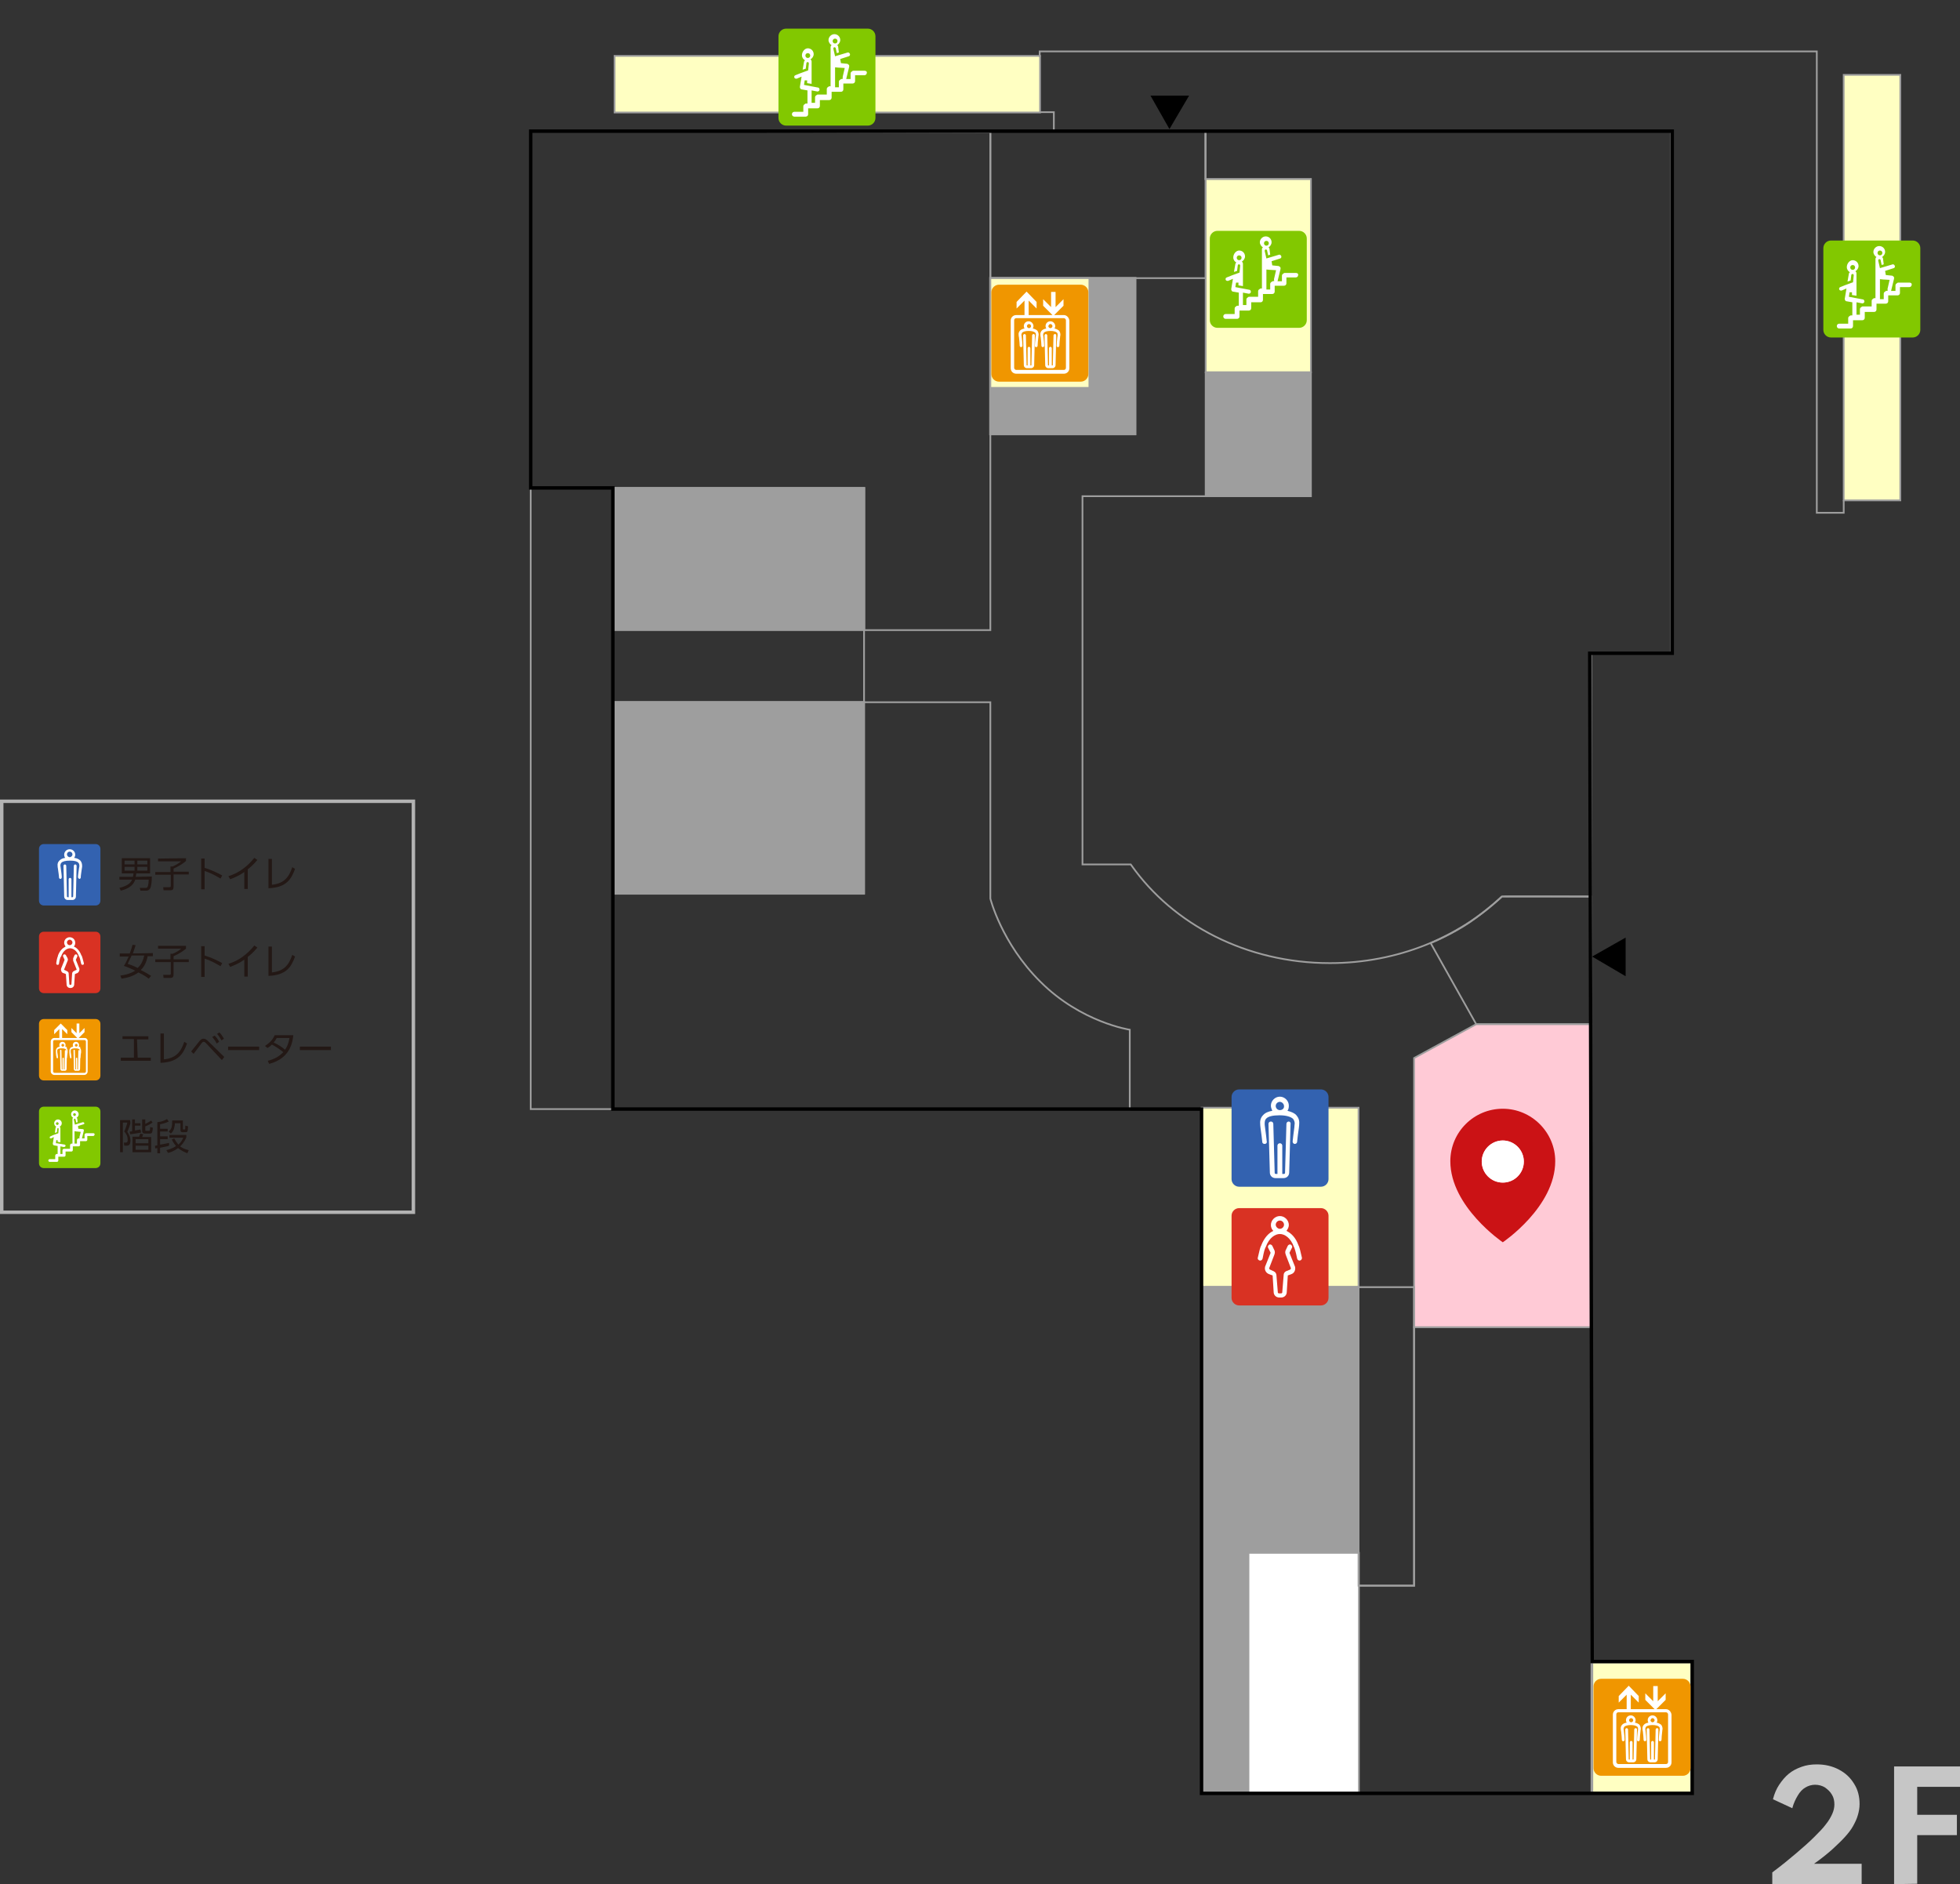 <?xml version="1.0" encoding="utf-8"?>
<!-- Generator: Adobe Illustrator 28.1.0, SVG Export Plug-In . SVG Version: 6.00 Build 0)  -->
<svg version="1.1" id="レイヤー_1" xmlns="http://www.w3.org/2000/svg" xmlns:xlink="http://www.w3.org/1999/xlink" x="0px"
	 y="0px" viewBox="0 0 568 546" style="enable-background:new 0 0 568 546;" xml:space="preserve">
<rect x="0" y="0" width="568" height="546" fill="#333333" stroke="none"/>
<style type="text/css">
	.st0{fill:none;stroke:#9E9E9E;stroke-width:0.5;stroke-miterlimit:10;}
	.st1{fill:#3362B0;}
	.st2{fill:#FFFFFF;}
	.st3{fill:#231815;}
	.st4{fill:#D93223;}
	.st5{fill:#F09600;}
	.st6{fill:#82C800;}
	.st7{fill:#B3B3B3;}
	.st8{fill:#9E9E9E;stroke:#9E9E9E;stroke-width:0.657;stroke-miterlimit:10;}
	.st9{fill:#9E9E9E;stroke:#9E9E9E;stroke-width:0.5;stroke-miterlimit:10;}
	.st10{fill:#FFCAD6;stroke:#9E9E9E;stroke-width:0.5;stroke-miterlimit:10;}
	.st11{fill:#FFFFC2;stroke:#9E9E9E;stroke-width:0.5;stroke-miterlimit:10;}
	.st12{fill:#FFFFC2;}
	.st13{fill:#9E9E9E;}
	.st14{fill:#FFFFFF;stroke:#9E9E9E;stroke-width:0.5;stroke-miterlimit:10;}
	.st15{fill:none;stroke:#000000;stroke-miterlimit:10;}
	.st16{fill:none;stroke:#9E9E9E;stroke-width:0.522;stroke-miterlimit:10;}
	.st17{fill:#C6C6C6;}
	.st18{display:none;}
	.st19{display:inline;fill:#82C800;}
	.st20{display:inline;fill:#FFFFFF;}
	.st21{fill:#CB1215;}
</style>
<path class="st0" d="M177.6,321.4V259h72.8v-55.5H287v56.9c0,0,3.2,12.9,14.5,24.1c11.8,11.8,25.9,13.9,25.9,13.9v23.1H177.6V321.4z
	"/>
<g>
	<g>
		<g>
			<path class="st1" d="M12.7,244.6c-0.8,0-1.4,0.6-1.4,1.4v15c0,0.8,0.6,1.4,1.4,1.4h15c0.8,0,1.4-0.6,1.4-1.4v-15
				c0-0.8-0.6-1.4-1.4-1.4H12.7z"/>
			<path class="st2" d="M21.5,248.6c0.2-0.3,0.3-0.6,0.3-0.9c0-0.9-0.7-1.6-1.6-1.6s-1.6,0.7-1.6,1.6c0,0.3,0.1,0.7,0.3,0.9
				c-0.8,0.1-1.3,0.4-1.7,0.8c-0.4,0.4-0.6,0.9-0.5,1.6c0,0.1,0,0.3,0.1,0.8c0.1,0.8,0.3,2,0.3,2.5c0,0.2,0.2,0.4,0.4,0.4l0,0
				c0.2,0,0.4-0.2,0.4-0.5c0-0.6-0.2-1.8-0.3-2.6c0-0.3-0.1-0.6-0.1-0.7c0-0.4,0.1-0.7,0.3-0.9c0.4-0.4,1.2-0.6,2.5-0.6
				s2,0.2,2.4,0.6c0.2,0.2,0.3,0.5,0.3,0.9c0,0.1,0,0.4-0.1,0.7c-0.1,0.8-0.3,2-0.3,2.6c0,0.2,0.2,0.4,0.4,0.5l0,0
				c0.2,0,0.4-0.2,0.4-0.4c0-0.6,0.2-1.7,0.3-2.5c0.1-0.5,0.1-0.7,0.1-0.8c0-0.6-0.1-1.1-0.5-1.6C22.9,249,22.3,248.7,21.5,248.6
				 M20.2,248.4c-0.4,0-0.8-0.4-0.8-0.8s0.3-0.8,0.8-0.8s0.8,0.4,0.8,0.8S20.6,248.4,20.2,248.4"/>
			<path class="st2" d="M21.8,250.5c-0.2,0-0.4,0.2-0.4,0.4l-0.2,8.9l0,0c0,0.1-0.1,0.2-0.2,0.2h-0.3v-5.2c0-0.2-0.2-0.4-0.4-0.4
				s-0.4,0.2-0.4,0.4v5.2h-0.3c-0.1,0-0.2-0.1-0.2-0.2l0,0l-0.2-8.9c0-0.2-0.2-0.4-0.4-0.4c-0.2,0-0.4,0.2-0.4,0.4l0.2,8.9
				c0,0.6,0.5,1,1,1h0.8H21c0.6,0,1-0.5,1-1l0.2-8.9C22.2,250.7,22,250.5,21.8,250.5"/>
		</g>
		<g>
			<path class="st3" d="M44,254c0,1.6-0.2,2.8-0.4,3.3c-0.3,0.6-0.7,0.8-1.2,0.8h-1.7l-0.2-0.8h1.7c0.4,0,0.8,0,0.9-2.4h-3.9
				c-0.3,0.8-0.9,2.4-4.2,3.2l-0.4-0.8c2.9-0.7,3.4-1.8,3.7-2.4h-3.7v-0.8h3.9c0.1-0.4,0.2-0.8,0.2-1h-3.4v-4.4h8.2v4.4h-4
				c-0.1,0.5-0.1,0.8-0.2,1L44,254L44,254z M39,249.4h-2.9v1.1H39V249.4z M39,251.2h-2.9v1.1H39V251.2z M42.7,249.4h-2.9v1.1h2.9
				V249.4z M42.7,251.2h-2.9v1.1h2.9V251.2z"/>
			<path class="st3" d="M53.9,248.7v0.8c-0.8,0.7-1.8,1.4-3.6,2.2v0.9h4.4v0.8h-4.4v3.5c0,0.8-0.2,1.1-1,1.1h-1.9l-0.1-0.9h1.8
				c0.3,0,0.4-0.1,0.4-0.4v-3.2H45v-0.8h4.4v-1.6H50c0.8-0.3,1.9-1,2.5-1.5h-6.7v-0.8L53.9,248.7L53.9,248.7z"/>
			<path class="st3" d="M63.9,254.6c-0.7-0.4-2.4-1.5-4.6-2.2v5.3h-1v-8.9h1v2.7c2,0.6,3.6,1.4,5.1,2.2L63.9,254.6z"/>
			<path class="st3" d="M71.8,257.6h-1v-4.9c-1.4,1-2.8,1.6-4.1,2.1l-0.5-0.9c3-0.9,5.5-2.8,7.5-5.3l0.9,0.6
				c-0.5,0.5-1.3,1.6-2.8,2.7V257.6z"/>
			<path class="st3" d="M78.8,256.4c3.5-0.4,4.9-2.1,5.9-5.1l0.8,0.5c-1.1,3-2.5,5.4-7.7,5.6v-8.5h1
				C78.8,248.9,78.8,256.4,78.8,256.4z"/>
		</g>
	</g>
	<g>
		<g>
			<path class="st4" d="M12.7,270c-0.8,0-1.4,0.6-1.4,1.4v15c0,0.8,0.6,1.4,1.4,1.4h15c0.8,0,1.4-0.6,1.4-1.4v-15
				c0-0.8-0.6-1.4-1.4-1.4H12.7z"/>
			<path class="st2" d="M23.7,277c0,0,0-0.1-0.1-0.1c-0.5-1.4-1.4-2.3-2.2-2.6c0.3-0.3,0.4-0.7,0.4-1.1c0-0.9-0.7-1.6-1.6-1.6
				s-1.6,0.7-1.6,1.6c0,0.4,0.2,0.8,0.4,1.1c-0.8,0.4-1.7,1.2-2.2,2.6v0.1c-0.1,0.3-0.3,0.7-0.5,2.1c0,0.2,0.1,0.5,0.3,0.5
				c0,0,0,0,0.1,0c0.2,0,0.4-0.1,0.4-0.4c0.2-1.4,0.4-1.7,0.5-1.9c0-0.1,0-0.1,0.1-0.1c0.6-1.8,1.8-2.4,2.6-2.4s2,0.6,2.6,2.4
				c0,0,0,0.1,0.1,0.1c0.1,0.2,0.2,0.6,0.5,1.9c0,0.2,0.2,0.4,0.4,0.4H24c0.2,0,0.4-0.3,0.3-0.5C23.9,277.6,23.8,277.2,23.7,277
				 M20.2,272.3c0.4,0,0.8,0.4,0.8,0.8s-0.3,0.8-0.8,0.8s-0.8-0.4-0.8-0.8C19.4,272.7,19.8,272.3,20.2,272.3"/>
			<path class="st2" d="M23,280.7l-1-2.5l0,0c0,0,0,0,0-0.1l0.4-0.9c0.1-0.2,0-0.5-0.2-0.6s-0.5,0-0.6,0.2l-0.4,0.9v0.1
				c0,0.2,0,0.4,0,0.6l1,2.5c0,0.1,0,0.2-0.1,0.2l-0.3,0.1c0,0-0.1,0-0.1,0.1c-0.3,0.1-0.7,0.2-0.8,0.8l-0.2,3.1l0,0
				c0,0.1-0.1,0.2-0.2,0.2l0,0h-0.1h-0.1l0,0c-0.1,0-0.2-0.1-0.2-0.2l0,0l-0.2-3.1c0-0.5-0.5-0.7-0.8-0.8c0,0-0.1,0-0.1-0.1
				l-0.3-0.1c-0.1,0-0.2-0.1-0.1-0.2l1-2.5c0.1-0.2,0.1-0.4,0-0.6v-0.1l-0.5-0.9c-0.1-0.2-0.4-0.3-0.6-0.2s-0.3,0.4-0.2,0.6l0.4,0.9
				c0,0,0,0,0,0.1l0,0l-1,2.5c0,0,0,0,0,0.1c-0.1,0.5,0.2,1.1,0.7,1.2l0.3,0.1c0,0,0.1,0,0.2,0.1c0.1,0,0.1,0,0.2,0.1l0.2,3
				c0,0.6,0.5,1,1,1l0,0h0.1h0.1l0,0c0.6,0,1-0.5,1-1l0.2-3c0,0,0.1-0.1,0.2-0.1c0,0,0.1,0,0.2-0.1l0.3-0.1
				C22.8,281.8,23.1,281.3,23,280.7C23,280.8,23,280.8,23,280.7"/>
		</g>
		<g>
			<path class="st3" d="M44.3,276.2v0.9h-1.5c-0.5,2.4-1.4,3.4-2,4c1.6,0.8,2.5,1.4,3,1.7l-0.7,0.8c-0.4-0.3-1.3-1-3-1.8
				c-1.2,0.9-2.7,1.5-4.9,1.8l-0.3-0.9c2.3-0.3,3.4-0.9,4.3-1.4c-2-1-2.8-1.2-3.3-1.4c0.3-0.4,0.7-1.2,1.4-2.7h-2.6v-0.9h2.9
				c0.4-1.1,0.7-2,0.8-2.5l0.9,0.1c-0.1,0.4-0.3,1-0.8,2.4L44.3,276.2L44.3,276.2z M38.1,277c-0.6,1.3-0.9,1.9-1.1,2.3
				c0.6,0.2,1.5,0.5,2.9,1.2c1-0.9,1.6-2.2,1.9-3.6h-3.7C38.1,276.9,38.1,277,38.1,277z"/>
			<path class="st3" d="M53.9,274.1v0.8c-0.8,0.7-1.8,1.4-3.6,2.2v0.9h4.4v0.8h-4.4v3.5c0,0.8-0.2,1.1-1,1.1h-1.9l-0.1-0.9h1.8
				c0.3,0,0.4-0.1,0.4-0.4v-3.3H45V278h4.4v-1.6H50c0.8-0.3,1.9-0.9,2.5-1.5h-6.7v-0.8H53.9L53.9,274.1z"/>
			<path class="st3" d="M63.9,280c-0.7-0.4-2.4-1.5-4.6-2.2v5.3h-1v-8.9h1v2.7c2,0.6,3.6,1.4,5.1,2.2L63.9,280z"/>
			<path class="st3" d="M71.8,283h-1v-4.9c-1.4,1-2.8,1.6-4.1,2.1l-0.5-0.9c3-0.9,5.5-2.8,7.5-5.3l0.9,0.6c-0.5,0.5-1.3,1.6-2.8,2.7
				V283z"/>
			<path class="st3" d="M78.8,281.8c3.5-0.4,4.9-2.1,5.9-5.1l0.8,0.5c-1.1,3-2.5,5.4-7.7,5.6v-8.5h1
				C78.8,274.3,78.8,281.8,78.8,281.8z"/>
		</g>
	</g>
	<g>
		<g>
			<path class="st5" d="M12.7,295.3c-0.8,0-1.4,0.6-1.4,1.4v15c0,0.8,0.6,1.4,1.4,1.4h15c0.8,0,1.4-0.6,1.4-1.4v-15
				c0-0.8-0.6-1.4-1.4-1.4H12.7z"/>
			<path class="st2" d="M22.8,303.3c0.1-0.1,0.1-0.3,0.1-0.5c0-0.5-0.4-0.9-0.9-0.9s-0.9,0.4-0.9,0.9c0,0.2,0,0.3,0.1,0.5
				c-0.4,0.1-0.7,0.2-0.8,0.4c-0.2,0.2-0.3,0.5-0.3,0.8c0,0,0,0.2,0,0.5c0,0.5,0.1,1.2,0.2,1.5c0,0.1,0.1,0.2,0.2,0.2l0,0
				c0.1,0,0.2-0.1,0.2-0.3c0-0.3-0.1-1-0.2-1.5c0-0.2,0-0.4,0-0.4c0-0.2,0-0.3,0.1-0.4c0.2-0.2,0.6-0.3,1.2-0.3s1,0.1,1.2,0.3
				c0.1,0.1,0.2,0.2,0.1,0.4c0,0,0,0.2,0,0.4c0,0.5-0.1,1.2-0.2,1.5c0,0.1,0.1,0.2,0.2,0.3l0,0c0.1,0,0.2-0.1,0.2-0.2
				c0-0.3,0.1-1,0.2-1.5c0-0.3,0-0.4,0-0.5c0-0.3-0.1-0.6-0.3-0.8C23.5,303.5,23.2,303.4,22.8,303.3 M22.1,302.5
				c0.2,0,0.4,0.2,0.4,0.4s-0.2,0.4-0.4,0.4s-0.4-0.2-0.4-0.4S21.9,302.5,22.1,302.5"/>
			<path class="st2" d="M22.9,304.3L22.9,304.3c-0.1,0-0.2,0.1-0.2,0.2l-0.1,5.4c0,0,0,0-0.1,0h-0.1v-3.2c0-0.1-0.1-0.2-0.2-0.2
				s-0.2,0.1-0.2,0.2v3.2h-0.1c0,0-0.1,0-0.1-0.1l-0.1-5.4c0-0.1-0.1-0.2-0.2-0.2s-0.2,0.1-0.2,0.2l0.1,5.4c0,0.3,0.2,0.5,0.5,0.5
				h0.4h0.4c0.3,0,0.5-0.2,0.5-0.5l0.1-5.4C23.2,304.4,23.1,304.3,22.9,304.3"/>
			<path class="st2" d="M18.9,303.3c0.1-0.1,0.1-0.3,0.1-0.5c0-0.5-0.4-0.9-0.9-0.9s-0.9,0.4-0.9,0.9c0,0.2,0,0.3,0.1,0.5
				c-0.4,0.1-0.7,0.2-0.8,0.4c-0.2,0.2-0.3,0.5-0.3,0.8c0,0,0,0.2,0,0.5c0,0.5,0.1,1.2,0.2,1.5c0,0.1,0.1,0.2,0.2,0.2l0,0
				c0.1,0,0.2-0.1,0.2-0.3c0-0.3-0.1-1-0.2-1.5c0-0.2,0-0.4,0-0.4c0-0.2,0-0.3,0.1-0.4c0.2-0.2,0.6-0.3,1.2-0.3s1,0.1,1.2,0.3
				c0.1,0.1,0.2,0.2,0.1,0.4c0,0,0,0.2,0,0.4c0,0.5-0.1,1.2-0.2,1.5c0,0.1,0.1,0.2,0.2,0.3l0,0c0.1,0,0.2-0.1,0.2-0.2
				c0-0.3,0.1-1,0.2-1.5c0-0.3,0-0.4,0-0.5c0-0.3-0.1-0.6-0.3-0.8C19.6,303.5,19.3,303.4,18.9,303.3 M18.2,302.5
				c0.2,0,0.4,0.2,0.4,0.4s-0.2,0.4-0.4,0.4s-0.4-0.2-0.4-0.4S18,302.5,18.2,302.5"/>
			<path class="st2" d="M19,304.3c-0.1,0-0.2,0.1-0.2,0.2l-0.1,5.4c0,0,0,0-0.1,0h-0.1v-3.2c0-0.1-0.1-0.2-0.2-0.2s-0.2,0.1-0.2,0.2
				v3.2H18c0,0-0.1,0-0.1-0.1l-0.1-5.4c0-0.1-0.1-0.2-0.2-0.2l0,0c-0.1,0-0.2,0.1-0.2,0.2l0.1,5.4c0,0.3,0.2,0.5,0.5,0.5h0.4h0.4
				c0.3,0,0.5-0.2,0.5-0.5l0.1-5.4C19.2,304.4,19.1,304.3,19,304.3"/>
			<path class="st2" d="M24.6,300.8h-1.8l1.7-1.7v-1.2l-1.5,1.5v-2.8h-0.8v2.8l-1.5-1.5v1.2l1.7,1.7H18v-2.6l1.5,1.5v-1.2l-1.9-1.9
				l-1.9,1.9v1.2l1.5-1.5v2.6h-1.5c-0.5,0-1,0.5-1,1v8.7c0,0.5,0.5,1,1,1h8.7c0.6,0,1-0.5,1-1v-8.7
				C25.5,301.3,25.1,300.8,24.6,300.8 M24.9,310.5c0,0.2-0.2,0.4-0.4,0.4h-8.7c-0.2,0-0.4-0.2-0.4-0.4v-8.7c0-0.2,0.2-0.4,0.4-0.4
				h8.7c0.2,0,0.4,0.2,0.4,0.4V310.5z"/>
		</g>
		<g>
			<path class="st3" d="M39.9,306.5h3.8v0.9H35v-0.9h3.8v-5.4h-3.3v-0.8H43v0.9h-3.3L39.9,306.5L39.9,306.5z"/>
			<path class="st3" d="M47.5,307c3.5-0.4,4.9-2.1,5.9-5.1l0.8,0.5c-1.1,3-2.5,5.4-7.7,5.6v-8.5h1C47.5,299.6,47.5,307,47.5,307z"/>
			<path class="st3" d="M55.4,304.7c0.4-0.5,2.1-2.6,2.4-3c0.5-0.6,0.8-0.7,1.2-0.7c0.5,0,0.9,0.3,1.4,0.8l4.6,4.5l-0.7,0.9
				l-4.6-4.9c-0.2-0.2-0.4-0.4-0.7-0.4c-0.2,0-0.4,0.2-0.5,0.3c-0.3,0.4-0.7,0.9-2.4,3.2L55.4,304.7z M62.2,300.1
				c0.6,0.6,0.9,1,1.3,1.8l-0.7,0.5c-0.4-0.8-0.7-1.2-1.3-1.9L62.2,300.1z M63.6,299.2c0.5,0.5,0.9,1.1,1.3,1.8l-0.7,0.5
				c-0.5-0.8-0.7-1.2-1.3-1.9L63.6,299.2z"/>
			<path class="st3" d="M75.1,303.3v1h-9v-1H75.1z"/>
			<path class="st3" d="M76.8,303.1c1.2-0.8,2.2-1.7,2.8-3.1H85c-0.2,1.7-0.7,6.7-7,8.3l-0.4-0.9c1.7-0.4,3.3-1.2,4.5-2.5
				c-0.9-0.7-1.8-1.4-3.3-2.2c-0.3,0.3-0.6,0.6-1.3,1L76.8,303.1z M80.2,300.8c-0.4,0.7-0.6,1-0.9,1.3c1.1,0.5,2.3,1.2,3.3,2.1
				c0.6-0.8,1-1.8,1.3-3.4H80.2L80.2,300.8z"/>
			<path class="st3" d="M95.9,303.3v1h-9v-1H95.9z"/>
		</g>
	</g>
	<g>
		<g>
			<path class="st6" d="M12.7,320.7c-0.8,0-1.4,0.6-1.4,1.4v15c0,0.8,0.6,1.4,1.4,1.4h15c0.8,0,1.4-0.6,1.4-1.4v-15
				c0-0.8-0.6-1.4-1.4-1.4H12.7z"/>
			<path class="st2" d="M27.1,328.4H25c-0.1,0-0.2,0-0.3,0.1c-0.1,0.1-0.2,0.2-0.2,0.4v1h-0.8c0,0,0.1-0.1,0.1-0.2l0.5-2.1
				c0-0.1,0-0.2-0.1-0.3s-0.2-0.1-0.3-0.1l-1.2-0.1l0,0l-0.1-0.8l1.6-0.5c0.2,0,0.3-0.2,0.2-0.4c0-0.1-0.2-0.2-0.3-0.2
				c0,0,0,0-0.1,0l-2.3,0.7l-0.3-1.4c0-0.1,0-0.2,0.2-0.3s0.2,0,0.3,0.2l0.2,0.9l0.4-0.1l-0.1-1c0-0.1-0.1-0.2-0.2-0.3
				c0.3-0.2,0.6-0.5,0.6-1c0-0.6-0.5-1.1-1.1-1.1s-1.1,0.5-1.1,1.1c0,0.4,0.2,0.8,0.6,1c-0.1,0.1-0.2,0.2-0.2,0.4v7.1h-0.2
				c-0.1,0-0.2,0-0.3,0.1c-0.1,0.1-0.2,0.2-0.2,0.4v1h-1.7c-0.1,0-0.2,0-0.3,0.1c-0.1,0.1-0.2,0.2-0.2,0.4v1h-0.6l0,0v-2.2l1,0.2
				c0.2,0,0.4-0.1,0.5-0.3c0-0.1,0-0.3-0.2-0.4l-2.3-0.4l0,0h-0.3l0.1-0.9h0.4v0.5l0.8,0.1v-4.1c0-0.1-0.1-0.3-0.2-0.4
				c0.3-0.2,0.6-0.5,0.6-1c0-0.6-0.5-1.1-1.1-1.1s-1.1,0.5-1.1,1.1c0,0.4,0.2,0.8,0.6,1c-0.1,0.1-0.2,0.2-0.2,0.3l-0.2,1.5l0.6-0.2
				l0.1-1c0-0.1,0.1-0.2,0.2-0.2s0.2,0.1,0.2,0.2l-0.1,1.3l-1.4,0.5l0,0l-0.9,0.4c-0.2,0.1-0.2,0.3-0.2,0.4s0.2,0.2,0.3,0.2h0.1
				l0.8-0.4l-0.3,1.9c0,0.2,0.1,0.4,0.3,0.5l1.1,0.2v2.3l0,0h-0.2c-0.1,0-0.2,0-0.3,0.1c-0.1,0.1-0.2,0.2-0.2,0.4v1h-1.6
				c-0.2,0-0.4,0.2-0.4,0.4s0.2,0.4,0.4,0.4h2.1c0.2,0,0.4-0.2,0.4-0.4v-1.1h1.7c0.2,0,0.4-0.2,0.4-0.4v-1.1h1.7
				c0.2,0,0.4-0.2,0.4-0.4v-1.1h1.7c0.2,0,0.4-0.2,0.4-0.4v-1.1h1.7c0.2,0,0.4-0.2,0.4-0.4v-1.1H27c0.2,0,0.4-0.2,0.4-0.4
				C27.5,328.6,27.3,328.4,27.1,328.4 M16.6,325.2c0.2,0,0.4,0.2,0.4,0.4s-0.2,0.4-0.4,0.4s-0.4-0.2-0.4-0.4S16.4,325.2,16.6,325.2
				 M21.6,322.6c0.2,0,0.4,0.2,0.4,0.4s-0.2,0.4-0.4,0.4s-0.4-0.2-0.4-0.4S21.3,322.6,21.6,322.6 M22.8,329.9c-0.1,0-0.2,0-0.3,0.1
				c-0.1,0.1-0.2,0.2-0.2,0.4v1h-0.7v-3.6l0.6,0.1c0,0,0,0,0.1,0l1.1,0.1l-0.4,1.6c0,0.1,0,0.2,0.1,0.3H22.8L22.8,329.9z"/>
		</g>
		<g>
			<path class="st3" d="M37.8,325.5c-0.2,0.8-0.3,1-0.9,2.5c0.3,0.5,0.9,1.3,0.9,2.5c0,1.5-0.7,1.5-1.1,1.5H36l-0.1-0.9h0.6
				c0.4,0,0.5-0.3,0.5-0.8c0-1.2-0.6-2-1-2.4c0.4-0.8,0.8-2.1,0.9-2.6h-1.3v8.6h-0.8v-9.3h2.9L37.8,325.5L37.8,325.5z M40.9,328.2
				c-1,0.2-2.9,0.5-3.2,0.5l-0.1-0.8c0.1,0,0.6,0,0.7-0.1v-3.4h0.8v1.1h1.6v0.7h-1.6v1.4c0.6-0.1,1.2-0.2,1.6-0.3L40.9,328.2z
				 M43.8,333.9h-5.4v-4.5h1.9c0.1-0.3,0.3-0.8,0.4-0.9l0.8,0.2c-0.1,0.2-0.2,0.6-0.3,0.8h2.6V333.9z M43,330.1h-3.7v1.2H43V330.1z
				 M43,332h-3.7v1.2H43V332z M42.1,324.4v1.3c0.6-0.3,1.2-0.6,1.7-1l0.4,0.6c-0.6,0.5-2,1.1-2.1,1.1v1c0,0.3,0.1,0.3,0.3,0.3h0.7
				c0.3,0,0.4,0,0.4-1.1l0.8,0.2c0,0.2-0.1,1-0.2,1.3c-0.1,0.3-0.4,0.4-0.7,0.4H42c-0.4,0-0.8-0.2-0.8-0.7v-3.4L42.1,324.4
				L42.1,324.4z"/>
			<path class="st3" d="M49,332c-0.8,0.3-1.7,0.4-2.6,0.6v1.6h-0.8v-1.5c-0.1,0-0.4,0.1-0.6,0.1l-0.1-0.8c0.4,0,0.5-0.1,0.7-0.1
				v-6.7c1.1-0.1,1.9-0.4,2.8-0.9l0.5,0.7c-0.8,0.4-1.5,0.6-2.5,0.8v1.3h2.2v0.8h-2.2v1.4h2.2v0.8h-2.2v1.6c1.2-0.2,1.7-0.3,2.6-0.5
				L49,332z M48.2,333.3c0.4-0.1,1.7-0.4,2.8-1.2c-0.7-0.8-1.1-1.6-1.2-1.9l0.7-0.3c0.4,0.8,0.8,1.3,1.2,1.8c0.9-0.8,1.3-1.7,1.4-2
				h-4v-0.8H54v0.7c-0.2,0.4-0.6,1.5-1.8,2.6c0.5,0.4,1.2,0.8,2.5,1.1l-0.4,0.9c-0.5-0.2-1.6-0.6-2.7-1.5c-1.2,0.9-2.1,1.2-2.9,1.4
				L48.2,333.3z M53,327.1c0,0.2,0.1,0.2,0.2,0.2h0.2c0.3,0,0.3,0,0.3-1.1l0.8,0.2c-0.1,1.6-0.1,1.7-0.9,1.7H53
				c-0.7,0-0.7-0.3-0.7-0.8v-1.8h-1.6c-0.1,0.9-0.2,2.2-1.2,3l-0.6-0.6c0.9-0.8,1-1.5,1-3.2H53V327.1z"/>
		</g>
	</g>
	<g>
		<path class="st7" d="M119.3,232.7v118.1H1V232.7H119.3 M120.3,231.7H0v120.1h120.3V231.7L120.3,231.7z"/>
	</g>
</g>
<path class="st0" d="M414.6,273.3l13.2,23.5h33.4v-37h-25.9c0,0-4.1,3.8-9.3,7.4C420.7,270.8,414.6,273.3,414.6,273.3z"/>
<rect x="287" y="80.6" class="st8" width="42" height="45.2"/>
<rect x="177.6" y="141.4" class="st9" width="72.8" height="41.2"/>
<rect x="177.6" y="203.4" class="st9" width="72.8" height="55.5"/>
<rect x="287" y="38" class="st0" width="62.4" height="42.6"/>
<polygon class="st0" points="393.7,519.7 393.7,459.5 409.8,459.5 409.8,384.6 461.2,384.6 461.2,519.7 "/>
<polygon class="st10" points="409.8,306.6 409.8,384.6 461.2,384.6 461.2,296.8 427.8,296.8 "/>
<polygon class="st0" points="287,38.3 287,182.6 250.5,182.6 250.5,141.4 153.8,141.4 153.8,38 "/>
<path class="st0" d="M461.1,258.2v-68.8h23.2V38h-135v13.9h30.5v91.9h-66.1v106.7h14l0,0c0.1,0.1,0.1,0.2,0.2,0.3
	c12.1,17.1,33.3,28.3,57.5,28.3c19.6,0,37.3-7.4,49.8-19.3c0.1-0.1,25.9,0,25.9,0V258.2"/>
<rect x="153.8" y="141.4" class="st0" width="23.8" height="180"/>
<rect x="348.2" y="321" class="st11" width="45.5" height="51.9"/>
<polygon class="st9" points="348.2,373 348.2,450 348.2,519.7 361.8,519.7 361.8,450 393.7,450 393.7,373 "/>
<polyline class="st0" points="305.4,38.3 305.4,32.5 301.3,32.5 "/>
<g>
	<rect x="461.5" y="481.7" class="st12" width="28.7" height="37.7"/>
	<path class="st13" d="M489.9,482v37.2h-28.2V482H489.9 M490.4,481.5h-29.2v38.2h29.2V481.5L490.4,481.5z"/>
</g>
<rect x="361.8" y="450" class="st14" width="32" height="69.8"/>
<rect x="287" y="80.6" class="st11" width="28.7" height="31.8"/>
<rect x="349.4" y="51.9" class="st11" width="30.5" height="56"/>
<rect x="349.4" y="107.9" class="st9" width="30.5" height="35.9"/>
<g>
	<rect x="534.3" y="21.7" class="st11" width="16.4" height="123.3"/>
</g>
<g>
	<rect x="178.1" y="16.2" class="st11" width="123.3" height="16.4"/>
</g>
<polygon class="st15" points="490.4,481.5 490.4,519.7 348.2,519.7 348.2,321.4 177.6,321.4 177.6,141.4 153.8,141.4 153.8,38 
	484.6,38 484.6,189.3 460.7,189.3 461.4,481.5 "/>
<polyline class="st0" points="534.3,145 534.3,148.6 526.5,148.6 526.5,14.9 301.3,14.9 301.3,16.5 "/>
<g>
	<path d="M471.1,271.7v11.2l-9.7-5.7L471.1,271.7z"/>
</g>
<g>
	<path d="M333.4,27.7h11.2l-5.7,9.7L333.4,27.7z"/>
</g>
<rect x="393.7" y="373" class="st16" width="16.1" height="86.5"/>
<g>
	<g>
		<path class="st17" d="M513.6,546v-3.4c2.7-2,5-3.9,7-5.6c2-1.7,3.7-3.2,5.1-4.6c1.4-1.4,2.6-2.6,3.4-3.7c0.9-1.1,1.5-2.2,1.9-3.1
			c0.4-0.9,0.6-1.8,0.6-2.7c0-1-0.2-2-0.7-2.8c-0.5-0.9-1.2-1.5-2-2.1c-0.8-0.5-1.8-0.8-2.9-0.8c-1,0-2,0.3-2.8,0.8
			c-0.9,0.5-1.6,1.3-2.2,2.3c-0.6,1-1.2,2.2-1.6,3.7l-5.6-2.6c0.4-1.6,1-3,1.8-4.2s1.7-2.3,2.8-3.2s2.3-1.5,3.7-2s2.8-0.7,4.4-0.7
			c2.4,0,4.5,0.5,6.4,1.5s3.3,2.3,4.4,4.1c1.1,1.7,1.6,3.7,1.6,5.9c0,1.1-0.2,2.2-0.5,3.2c-0.3,1.1-0.8,2.1-1.4,3.2
			c-0.6,1.1-1.5,2.2-2.5,3.3s-2.3,2.3-3.7,3.6c-1.5,1.3-3.1,2.6-5.1,4h13.8v5.9L513.6,546L513.6,546z"/>
		<path class="st17" d="M548.9,546v-34.1H568v5.9h-14l1.6-1.5v11.5l-1.6-1.9h13.1v5.9H554l1.6-1.9v16L548.9,546L548.9,546z"/>
	</g>
</g>
<g>
	<path class="st6" d="M227.8,8.3c-1.2,0-2.2,1-2.2,2.2v23.7c0,1.2,1,2.2,2.2,2.2h23.7c1.2,0,2.2-1,2.2-2.2V10.5c0-1.2-1-2.2-2.2-2.2
		H227.8z"/>
	<path class="st2" d="M250.6,20.5h-3.3c-0.2,0-0.3,0.1-0.4,0.2c-0.2,0.1-0.4,0.3-0.4,0.6v1.6h-1.3c0.1-0.1,0.1-0.2,0.1-0.3l0.8-3.3
		c0-0.2,0-0.4-0.1-0.5s-0.3-0.2-0.4-0.3l-1.9-0.2l0,0l-0.2-1.2l2.5-0.8c0.3-0.1,0.4-0.4,0.3-0.7c-0.1-0.2-0.3-0.4-0.5-0.4
		c0,0,0,0-0.1,0l-3.7,1.1l-0.5-2.2c0-0.2,0.1-0.4,0.3-0.4s0.4,0.1,0.4,0.3l0.3,1.4l0.6-0.2l-0.2-1.6c0-0.2-0.1-0.4-0.3-0.5
		c0.5-0.3,0.9-0.9,0.9-1.5c0-1-0.8-1.7-1.7-1.7s-1.7,0.8-1.7,1.7c0,0.6,0.4,1.2,0.9,1.5c-0.2,0.1-0.3,0.3-0.3,0.6V25h-0.3
		c-0.2,0-0.3,0.1-0.4,0.2c-0.2,0.1-0.4,0.3-0.4,0.6v1.6H237c-0.2,0-0.3,0.1-0.4,0.2c-0.2,0.1-0.4,0.3-0.4,0.6v1.6h-1v-0.1v-3.5
		l1.6,0.3c0.3,0.1,0.7-0.2,0.7-0.5c0-0.2-0.1-0.5-0.3-0.6l-3.7-0.7l0,0l-0.5-0.1l0.2-1.3h0.7v0.8l1.3,0.2v-6.5
		c0-0.2-0.1-0.4-0.3-0.6c0.5-0.3,0.9-0.9,0.9-1.5c0-1-0.8-1.7-1.7-1.7s-1.7,1-1.7,2c0,0.7,0.4,1.2,0.9,1.5c-0.2,0.1-0.3,0.3-0.3,0.4
		l-0.4,2.3l0.9-0.3l0.2-1.6c0-0.2,0.2-0.3,0.4-0.3s0.3,0.2,0.3,0.4l-0.2,2l-2.2,0.8l0,0l-1.5,0.6c-0.3,0.1-0.4,0.4-0.3,0.7
		c0.1,0.2,0.3,0.3,0.5,0.3c0.1,0,0.1,0,0.2,0l1.4-0.6l-0.5,3c0,0.3,0.2,0.7,0.5,0.7l1.7,0.3v3.7V30h-0.4c-0.2,0-0.3,0.1-0.4,0.2
		c-0.2,0.1-0.4,0.3-0.4,0.6v1.6h-2.6c-0.4,0-0.7,0.3-0.7,0.7s0.3,0.7,0.7,0.7h3.3c0.4,0,0.7-0.3,0.7-0.7v-1.7h2.7
		c0.4,0,0.7-0.3,0.7-0.7V29h2.7c0.4,0,0.7-0.3,0.7-0.7v-1.7h2.7c0.4,0,0.7-0.3,0.7-0.7v-1.7h2.7c0.4,0,0.7-0.3,0.7-0.7v-1.7h2.7
		c0.4,0,0.7-0.3,0.7-0.7C251.3,20.8,251,20.5,250.6,20.5 M234.1,15.4c0.4,0,0.7,0.3,0.7,0.7c0,0.4-0.3,0.7-0.7,0.7s-0.7-0.3-0.7-0.7
		C233.4,15.7,233.7,15.4,234.1,15.4 M242,11.2c0.4,0,0.7,0.3,0.7,0.7s-0.3,0.7-0.7,0.7s-0.7-0.3-0.7-0.7S241.6,11.2,242,11.2
		 M243.9,22.9c-0.2,0-0.3,0.1-0.4,0.2c-0.2,0.1-0.4,0.3-0.4,0.6v1.6H242v-5.8l1,0.1h0.1l1.7,0.1l-0.6,2.6c0,0.2,0,0.4,0.1,0.5
		L243.9,22.9L243.9,22.9z"/>
</g>
<g>
	<path class="st6" d="M530.6,69.7c-1.2,0-2.2,1-2.2,2.2v23.7c0,1.2,1,2.2,2.2,2.2h23.7c1.2,0,2.2-1,2.2-2.2V71.9
		c0-1.2-1-2.2-2.2-2.2C554.3,69.7,530.6,69.7,530.6,69.7z"/>
	<path class="st2" d="M553.4,81.9h-3.3c-0.2,0-0.3,0.1-0.4,0.2c-0.2,0.1-0.4,0.3-0.4,0.6v1.6H548c0.1-0.1,0.1-0.2,0.1-0.3l0.8-3.3
		c0-0.2,0-0.4-0.1-0.5s-0.3-0.2-0.4-0.3l-1.9-0.2l0,0l-0.2-1.2l2.5-0.8c0.3-0.1,0.4-0.4,0.3-0.7c-0.1-0.2-0.3-0.4-0.5-0.4
		c0,0,0,0-0.1,0l-3.7,1.1l-0.5-2.2c0-0.2,0.1-0.4,0.3-0.4s0.4,0.1,0.4,0.3l0.3,1.4l0.6-0.2l-0.2-1.6c0-0.2-0.1-0.4-0.3-0.5
		c0.5-0.3,0.9-0.9,0.9-1.5c0-1-0.8-1.7-1.7-1.7s-1.7,0.8-1.7,1.7c0,0.6,0.4,1.2,0.9,1.5c-0.2,0.1-0.3,0.3-0.3,0.6v11.3h-0.3
		c-0.2,0-0.3,0.1-0.4,0.2c-0.2,0.1-0.4,0.3-0.4,0.6v1.6h-2.6c-0.2,0-0.3,0.1-0.4,0.2c-0.2,0.1-0.4,0.3-0.4,0.6v1.6h-1v-0.1v-3.5
		l1.6,0.3c0.3,0.1,0.7-0.2,0.7-0.5c0-0.2-0.1-0.5-0.3-0.6l-3.7-0.7l0,0l-0.5-0.1l0.2-1.3h0.7v0.8l1.3,0.2v-6.5
		c0-0.2-0.1-0.4-0.3-0.6c0.5-0.3,0.9-0.9,0.9-1.5c0-1-0.8-1.7-1.7-1.7s-1.7,1-1.7,2c0,0.7,0.4,1.2,0.9,1.5c-0.2,0.1-0.3,0.3-0.3,0.4
		l-0.4,2.3l0.9-0.3l0.2-1.6c0-0.2,0.2-0.3,0.4-0.3s0.3,0.2,0.3,0.4l-0.2,2l-2.2,0.8l0,0l-1.5,0.6c-0.3,0.1-0.4,0.4-0.3,0.7
		c0.1,0.2,0.3,0.3,0.5,0.3c0.1,0,0.1,0,0.2,0l1.4-0.6l-0.5,3c0,0.3,0.2,0.7,0.5,0.7l1.7,0.3v3.7v0.1h-0.4c-0.2,0-0.3,0.1-0.4,0.2
		c-0.2,0.1-0.4,0.3-0.4,0.6v1.6H533c-0.4,0-0.7,0.3-0.7,0.7s0.3,0.7,0.7,0.7h3.3c0.4,0,0.7-0.3,0.7-0.7v-1.7h2.7
		c0.4,0,0.7-0.3,0.7-0.7v-1.7h2.7c0.4,0,0.7-0.3,0.7-0.7V88h2.7c0.4,0,0.7-0.3,0.7-0.7v-1.7h2.7c0.4,0,0.7-0.3,0.7-0.7v-1.7h2.7
		c0.4,0,0.7-0.3,0.7-0.7C554.1,82.2,553.8,81.9,553.4,81.9 M536.9,76.8c0.4,0,0.7,0.3,0.7,0.7c0,0.4-0.3,0.7-0.7,0.7
		s-0.7-0.3-0.7-0.7C536.2,77.1,536.5,76.8,536.9,76.8 M544.8,72.6c0.4,0,0.7,0.3,0.7,0.7s-0.3,0.7-0.7,0.7s-0.7-0.3-0.7-0.7
		S544.4,72.6,544.8,72.6 M546.7,84.3c-0.2,0-0.3,0.1-0.4,0.2c-0.2,0.1-0.4,0.3-0.4,0.6v1.6h-1.1v-5.8l1,0.1h0.1l1.7,0.1l-0.6,2.6
		c0,0.2,0,0.4,0.1,0.5L546.7,84.3L546.7,84.3z"/>
</g>
<g>
	<path class="st6" d="M352.8,66.9c-1.2,0-2.2,1-2.2,2.2v23.7c0,1.2,1,2.2,2.2,2.2h23.7c1.2,0,2.2-1,2.2-2.2V69.1
		c0-1.2-1-2.2-2.2-2.2H352.8z"/>
	<path class="st2" d="M375.6,79.1h-3.3c-0.2,0-0.3,0.1-0.4,0.2c-0.2,0.1-0.4,0.3-0.4,0.6v1.6h-1.3c0.1-0.1,0.1-0.2,0.1-0.3l0.8-3.3
		c0-0.2,0-0.4-0.1-0.5s-0.3-0.2-0.4-0.3l-1.9-0.2l0,0l-0.2-1.2l2.5-0.8c0.3-0.1,0.4-0.4,0.3-0.7c-0.1-0.2-0.3-0.4-0.5-0.4
		c0,0,0,0-0.1,0l-3.7,1.1l-0.5-2.2c0-0.2,0.1-0.4,0.3-0.4c0.2,0,0.4,0.1,0.4,0.3l0.3,1.4l0.6-0.2l-0.2-1.6c0-0.2-0.1-0.4-0.3-0.5
		c0.5-0.3,0.9-0.9,0.9-1.5c0-1-0.8-1.7-1.7-1.7s-1.7,0.8-1.7,1.7c0,0.6,0.4,1.2,0.9,1.5c-0.2,0.1-0.3,0.3-0.3,0.6v11.3h-0.3
		c-0.2,0-0.3,0.1-0.4,0.2c-0.2,0.1-0.4,0.3-0.4,0.6V86H362c-0.2,0-0.3,0.1-0.4,0.2c-0.2,0.1-0.4,0.3-0.4,0.6v1.6h-1v-0.1v-3.5
		l1.6,0.3c0.3,0.1,0.7-0.2,0.7-0.5c0-0.2-0.1-0.5-0.3-0.6l-3.7-0.7l0,0l-0.5-0.1l0.2-1.3h0.7v0.8l1.3,0.2v-6.5
		c0-0.2-0.1-0.4-0.3-0.6c0.5-0.3,0.9-0.9,0.9-1.5c0-1-0.8-1.7-1.7-1.7s-1.7,1-1.7,2c0,0.7,0.4,1.2,0.9,1.5c-0.2,0.1-0.3,0.3-0.3,0.4
		l-0.4,2.3l0.9-0.3l0.2-1.6c0-0.2,0.2-0.3,0.4-0.3c0.2,0,0.3,0.2,0.3,0.4l-0.2,2l-2.2,0.8l0,0l-1.5,0.6c-0.3,0.1-0.4,0.4-0.3,0.7
		c0.1,0.2,0.3,0.3,0.5,0.3c0.1,0,0.1,0,0.2,0l1.4-0.6l-0.5,3c0,0.3,0.2,0.7,0.5,0.7l1.7,0.3v3.7v0.1h-0.4c-0.2,0-0.3,0.1-0.4,0.2
		c-0.2,0.1-0.4,0.3-0.4,0.6V91h-2.6c-0.4,0-0.7,0.3-0.7,0.7s0.3,0.7,0.7,0.7h3.3c0.4,0,0.7-0.3,0.7-0.7V90h2.7
		c0.4,0,0.7-0.3,0.7-0.7v-1.7h2.7c0.4,0,0.7-0.3,0.7-0.7v-1.7h2.7c0.4,0,0.7-0.3,0.7-0.7v-1.7h2.7c0.4,0,0.7-0.3,0.7-0.7v-1.7h2.7
		c0.4,0,0.7-0.3,0.7-0.7C376.3,79.4,376,79.1,375.6,79.1 M359.1,74c0.4,0,0.7,0.3,0.7,0.7s-0.3,0.7-0.7,0.7s-0.7-0.3-0.7-0.7
		S358.7,74,359.1,74 M367,69.8c0.4,0,0.7,0.3,0.7,0.7c0,0.4-0.3,0.7-0.7,0.7s-0.7-0.3-0.7-0.7C366.3,70.1,366.6,69.8,367,69.8
		 M368.9,81.5c-0.2,0-0.3,0.1-0.4,0.2c-0.2,0.1-0.4,0.3-0.4,0.6v1.6H367v-5.8l1,0.1h0.1l1.7,0.1l-0.6,2.6c0,0.2,0,0.4,0.1,0.5
		L368.9,81.5L368.9,81.5z"/>
</g>
<g class="st18">
	<path class="st19" d="M365.9,470.8c-1.2,0-2.2,1-2.2,2.2v23.7c0,1.2,1,2.2,2.2,2.2h23.7c1.2,0,2.2-1,2.2-2.2V473
		c0-1.2-1-2.2-2.2-2.2H365.9z"/>
	<path class="st20" d="M388.7,483h-3.3c-0.2,0-0.3,0.1-0.4,0.2c-0.2,0.1-0.4,0.3-0.4,0.6v1.6h-1.3c0.1-0.1,0.1-0.2,0.1-0.3l0.8-3.3
		c0-0.2,0-0.4-0.1-0.5s-0.3-0.2-0.4-0.3l-1.9-0.2l0,0l-0.2-1.2l2.5-0.8c0.3-0.1,0.4-0.4,0.3-0.7c-0.1-0.2-0.3-0.4-0.5-0.4
		c0,0,0,0-0.1,0l-3.7,1.1l-0.5-2.2c0-0.2,0.1-0.4,0.3-0.4c0.2,0,0.4,0.1,0.4,0.3l0.3,1.4l0.6-0.2l-0.2-1.6c0-0.2-0.1-0.4-0.3-0.5
		c0.5-0.3,0.9-0.9,0.9-1.5c0-1-0.8-1.7-1.7-1.7s-1.7,0.8-1.7,1.7c0,0.6,0.4,1.2,0.9,1.5c-0.2,0.1-0.3,0.3-0.3,0.6v11.3h-0.3
		c-0.2,0-0.3,0.1-0.4,0.2c-0.2,0.1-0.4,0.3-0.4,0.6v1.6h-2.6c-0.2,0-0.3,0.1-0.4,0.2c-0.2,0.1-0.4,0.3-0.4,0.6v1.6h-1v-0.1v-3.5
		l1.6,0.3c0.3,0.1,0.7-0.2,0.7-0.5c0-0.2-0.1-0.5-0.3-0.6l-3.7-0.7l0,0l-0.5-0.1l0.2-1.3h0.7v0.8l1.3,0.2v-6.5
		c0-0.2-0.1-0.4-0.3-0.6c0.5-0.3,0.9-0.9,0.9-1.5c0-1-0.8-1.7-1.7-1.7s-1.7,1-1.7,2c0,0.7,0.4,1.2,0.9,1.5c-0.2,0.1-0.3,0.3-0.3,0.4
		l-0.4,2.3l0.9-0.3l0.2-1.6c0-0.2,0.2-0.3,0.4-0.3c0.2,0,0.3,0.2,0.3,0.4l-0.2,2l-2.2,0.8l0,0l-1.5,0.6c-0.3,0.1-0.4,0.4-0.3,0.7
		c0.1,0.2,0.3,0.3,0.5,0.3c0.1,0,0.1,0,0.2,0l1.4-0.6l-0.5,3c0,0.3,0.2,0.7,0.5,0.7l1.7,0.3v3.7v0.1h-0.4c-0.2,0-0.3,0.1-0.4,0.2
		c-0.2,0.1-0.4,0.3-0.4,0.6v1.6h-2.6c-0.4,0-0.7,0.3-0.7,0.7s0.3,0.7,0.7,0.7h3.3c0.4,0,0.7-0.3,0.7-0.7v-1.7h2.7
		c0.4,0,0.7-0.3,0.7-0.7v-1.7h2.7c0.4,0,0.7-0.3,0.7-0.7v-1.7h2.7c0.4,0,0.7-0.3,0.7-0.7v-1.7h2.7c0.4,0,0.7-0.3,0.7-0.7v-1.7h2.7
		c0.4,0,0.7-0.3,0.7-0.7C389.4,483.3,389.1,483,388.7,483 M372.2,477.9c0.4,0,0.7,0.3,0.7,0.7s-0.3,0.7-0.7,0.7s-0.7-0.3-0.7-0.7
		S371.8,477.9,372.2,477.9 M380.1,473.7c0.4,0,0.7,0.3,0.7,0.7s-0.3,0.7-0.7,0.7s-0.7-0.3-0.7-0.7S379.7,473.7,380.1,473.7
		 M382,485.4c-0.2,0-0.3,0.1-0.4,0.2c-0.2,0.1-0.4,0.3-0.4,0.6v1.6h-1.1V482l1,0.1h0.1l1.7,0.1l-0.6,2.6c0,0.2,0,0.4,0.1,0.5
		L382,485.4L382,485.4z"/>
</g>
<g>
	<path class="st1" d="M359.1,315.7c-1.2,0-2.2,1-2.2,2.2v23.8c0,1.2,1,2.2,2.2,2.2h23.7c1.2,0,2.2-1,2.2-2.2v-23.8
		c0-1.2-1-2.2-2.2-2.2H359.1z"/>
	<path class="st2" d="M373.1,321.9c0.3-0.4,0.4-0.9,0.4-1.5c0-1.4-1.2-2.6-2.6-2.6s-2.6,1.2-2.6,2.6c0,0.5,0.2,1,0.4,1.5
		c-1.2,0.2-2.1,0.6-2.7,1.3c-0.6,0.6-0.9,1.5-0.8,2.5c0,0.1,0,0.5,0.1,1.2c0.2,1.2,0.4,3.1,0.5,4c0,0.4,0.3,0.6,0.7,0.6l0,0
		c0.4,0,0.7-0.3,0.6-0.7c-0.1-0.9-0.3-2.8-0.5-4.1c-0.1-0.5-0.1-1-0.1-1.1c0-0.6,0.1-1.1,0.4-1.4c0.6-0.7,2-1,3.9-1s3.2,0.4,3.9,1
		c0.3,0.4,0.5,0.8,0.5,1.4c0,0.1-0.1,0.6-0.1,1.1c-0.2,1.3-0.4,3.2-0.5,4.1c0,0.4,0.3,0.7,0.6,0.7l0,0c0.4,0,0.7-0.3,0.7-0.6
		c0.1-0.9,0.3-2.8,0.5-4c0.1-0.7,0.1-1.1,0.1-1.2c0.1-1-0.2-1.8-0.8-2.5C375.2,322.6,374.3,322.2,373.1,321.9 M370.9,321.7
		c-0.7,0-1.2-0.6-1.2-1.2c0-0.7,0.6-1.2,1.2-1.2s1.2,0.6,1.2,1.2C372.2,321.2,371.6,321.7,370.9,321.7"/>
	<path class="st2" d="M373.5,325c-0.4,0-0.7,0.3-0.7,0.7l-0.4,14.2l0,0c0,0.1-0.1,0.3-0.3,0.3h-0.5V332c0-0.4-0.3-0.7-0.7-0.7
		c-0.4,0-0.7,0.3-0.7,0.7v8.2h-0.5c-0.1,0-0.3-0.1-0.3-0.3l0,0l-0.4-14.2c0-0.4-0.3-0.7-0.7-0.7c-0.4,0-0.7,0.3-0.7,0.7l0.4,14.1
		c0,0.9,0.7,1.6,1.6,1.6h1.2h1.2c0.9,0,1.6-0.7,1.6-1.6l0.4-14.1C374.1,325.4,373.8,325,373.5,325"/>
</g>
<g>
	<path class="st4" d="M359.1,350.1c-1.2,0-2.2,1-2.2,2.2v23.8c0,1.2,1,2.2,2.2,2.2h23.7c1.2,0,2.2-1,2.2-2.2v-23.8
		c0-1.2-1-2.2-2.2-2.2H359.1z"/>
	<path class="st2" d="M376.4,361.1c0-0.1-0.1-0.1-0.1-0.2c-0.8-2.3-2.2-3.6-3.5-4.2c0.4-0.5,0.7-1.1,0.7-1.7c0-1.4-1.2-2.6-2.6-2.6
		s-2.6,1.2-2.6,2.6c0,0.7,0.3,1.3,0.7,1.7c-1.3,0.6-2.6,1.9-3.5,4.2c0,0.1,0,0.1-0.1,0.2c-0.2,0.5-0.4,1.1-0.9,3.4
		c-0.1,0.4,0.2,0.7,0.6,0.8h0.1c0.3,0,0.6-0.2,0.7-0.6c0.4-2.1,0.6-2.7,0.8-3.1c0-0.1,0.1-0.2,0.1-0.2c1-2.8,2.8-3.8,4.1-3.8
		c1.3,0,3.1,1,4.1,3.8c0,0.1,0.1,0.1,0.1,0.2c0.1,0.4,0.4,1,0.8,3.1c0.1,0.3,0.3,0.6,0.7,0.6h0.1c0.4-0.1,0.6-0.4,0.6-0.8
		C376.8,362.2,376.6,361.6,376.4,361.1 M370.9,353.7c0.7,0,1.2,0.6,1.2,1.2c0,0.7-0.6,1.2-1.2,1.2s-1.2-0.6-1.2-1.2
		C369.7,354.3,370.2,353.7,370.9,353.7"/>
	<path class="st2" d="M375.3,367.1l-1.6-4l0,0V363l0.7-1.4c0.2-0.3,0-0.7-0.3-0.9c-0.3-0.2-0.7,0-0.9,0.3l-0.7,1.5v0.1
		c-0.1,0.3,0,0.7,0.1,1l1.5,3.9c0,0.2-0.1,0.3-0.2,0.4l-0.5,0.2c-0.1,0-0.1,0.1-0.2,0.1c-0.4,0.1-1.2,0.4-1.2,1.3l-0.4,4.9
		c0,0,0,0,0,0.1s-0.1,0.3-0.3,0.3h-0.2c-0.1,0-0.1,0-0.2,0s-0.1,0-0.2,0h-0.1c-0.1,0-0.3-0.1-0.3-0.3c0,0,0,0,0-0.1l-0.4-4.9
		c-0.1-0.9-0.8-1.1-1.2-1.3c-0.1,0-0.1,0-0.2-0.1l-0.5-0.2c-0.1-0.1-0.2-0.2-0.2-0.4l1.5-3.9c0.1-0.3,0.2-0.6,0.1-1v-0.1l-0.7-1.5
		c-0.2-0.3-0.6-0.5-0.9-0.3s-0.5,0.6-0.3,0.9l0.7,1.4v0.1l0,0l-1.6,4v0.1c-0.2,0.8,0.3,1.7,1.1,2l0.5,0.2c0.1,0,0.2,0.1,0.3,0.1
		c0.1,0,0.2,0.1,0.3,0.1l0.3,4.8c0,0.9,0.7,1.6,1.6,1.6h0.1c0.1,0,0.1,0,0.2,0s0.1,0,0.2,0h0.1c0.9,0,1.6-0.7,1.6-1.6l0.3-4.8
		c0.1,0,0.2-0.1,0.3-0.1c0.1,0,0.2-0.1,0.3-0.1l0.5-0.2C375.1,368.9,375.5,368,375.3,367.1C375.3,367.2,375.3,367.1,375.3,367.1"/>
</g>
<g>
	<path class="st5" d="M289.5,82.5c-1.2,0-2.2,1-2.2,2.2v23.7c0,1.2,1,2.2,2.2,2.2h23.7c1.2,0,2.2-1,2.2-2.2V84.7
		c0-1.2-1-2.2-2.2-2.2H289.5L289.5,82.5z"/>
	<path class="st2" d="M305.6,95.2c0.1-0.2,0.2-0.4,0.2-0.7c0-0.7-0.6-1.4-1.4-1.4s-1.4,0.6-1.4,1.4c0,0.3,0.1,0.5,0.2,0.7
		c-0.6,0.1-1,0.3-1.3,0.6c-0.3,0.3-0.5,0.8-0.4,1.3c0,0.1,0,0.3,0.1,0.7c0.1,0.8,0.2,2,0.2,2.4c0,0.2,0.2,0.4,0.4,0.4l0,0
		c0.2,0,0.4-0.2,0.4-0.4c0-0.5-0.1-1.7-0.2-2.4c0-0.3-0.1-0.6-0.1-0.7c0-0.3,0.1-0.5,0.2-0.7c0.3-0.3,1-0.5,1.9-0.5s1.6,0.2,1.9,0.5
		c0.2,0.2,0.2,0.4,0.2,0.7c0,0,0,0.4-0.1,0.7c-0.1,0.8-0.2,2-0.2,2.4c0,0.2,0.1,0.4,0.4,0.4l0,0c0.2,0,0.4-0.2,0.4-0.4
		c0-0.5,0.1-1.6,0.2-2.4c0-0.4,0.1-0.7,0.1-0.7c0-0.5-0.1-0.9-0.4-1.3C306.6,95.6,306.2,95.3,305.6,95.2 M304.4,93.9
		c0.3,0,0.6,0.3,0.6,0.6c0,0.3-0.3,0.6-0.6,0.6c-0.3,0-0.6-0.3-0.6-0.6C303.9,94.2,304.1,93.9,304.4,93.9"/>
	<path class="st2" d="M305.7,96.8L305.7,96.8c-0.2,0-0.4,0.2-0.4,0.4l-0.2,8.6c0,0,0,0.1-0.1,0.1h-0.2v-5c0-0.2-0.2-0.4-0.4-0.4
		s-0.4,0.2-0.4,0.4v5h-0.2c-0.1,0-0.1,0-0.1-0.1l-0.2-8.6c0-0.2-0.2-0.4-0.4-0.4c-0.2,0-0.4,0.2-0.4,0.4l0.2,8.6
		c0,0.5,0.4,0.9,0.9,0.9h0.6h0.6c0.5,0,0.9-0.4,0.9-0.9l0.2-8.6C306.1,96.9,305.9,96.8,305.7,96.8"/>
	<path class="st2" d="M299.3,95.2c0.1-0.2,0.2-0.4,0.2-0.7c0-0.7-0.6-1.4-1.4-1.4s-1.4,0.6-1.4,1.4c0,0.3,0.1,0.5,0.2,0.7
		c-0.6,0.1-1,0.3-1.3,0.6c-0.3,0.3-0.5,0.8-0.4,1.3c0,0.1,0,0.3,0.1,0.7c0.1,0.8,0.2,2,0.2,2.4c0,0.2,0.2,0.4,0.4,0.4l0,0
		c0.2,0,0.4-0.2,0.4-0.4c0-0.5-0.1-1.7-0.2-2.4c0-0.3-0.1-0.6-0.1-0.7c0-0.3,0.1-0.5,0.2-0.7c0.3-0.3,1-0.5,1.9-0.5s1.6,0.2,1.9,0.5
		c0.2,0.2,0.2,0.4,0.2,0.7c0,0,0,0.4-0.1,0.7c-0.1,0.8-0.2,2-0.2,2.4c0,0.2,0.1,0.4,0.4,0.4l0,0c0.2,0,0.4-0.2,0.4-0.4
		c0-0.5,0.1-1.6,0.2-2.4c0-0.4,0.1-0.7,0.1-0.7c0-0.5-0.1-0.9-0.4-1.3C300.4,95.6,299.9,95.3,299.3,95.2 M298.2,93.9
		c0.3,0,0.6,0.3,0.6,0.6c0,0.3-0.3,0.6-0.6,0.6c-0.3,0-0.6-0.3-0.6-0.6S297.9,93.9,298.2,93.9"/>
	<path class="st2" d="M299.5,96.8c-0.2,0-0.4,0.2-0.4,0.4l-0.2,8.6c0,0,0,0.1-0.1,0.1h-0.2v-5c0-0.2-0.2-0.4-0.4-0.4
		s-0.4,0.2-0.4,0.4v5h-0.2c-0.1,0-0.1,0-0.1-0.1l-0.2-8.6c0-0.2-0.2-0.4-0.4-0.4l0,0c-0.2,0-0.4,0.2-0.4,0.4l0.2,8.6
		c0,0.5,0.4,0.9,0.9,0.9h0.6h0.6c0.5,0,0.9-0.4,0.9-0.9l0.2-8.6C299.9,96.9,299.7,96.8,299.5,96.8"/>
	<path class="st2" d="M308.3,91.3h-2.8l2.7-2.7v-1.9l-2.3,2.3v-4.4h-1.3V89l-2.3-2.3v1.9l2.7,2.7h-6.9v-4.2l2.3,2.3v-1.9l-2.9-3
		l-2.9,3v1.9l2.3-2.3v4.2h-2.4c-0.9,0-1.6,0.7-1.6,1.6v13.8c0,0.9,0.7,1.6,1.6,1.6h13.8c0.9,0,1.6-0.7,1.6-1.6V92.9
		C309.8,92,309.1,91.3,308.3,91.3 M308.9,106.6c0,0.4-0.3,0.6-0.6,0.6h-13.8c-0.3,0-0.6-0.3-0.6-0.6V92.8c0-0.4,0.3-0.6,0.6-0.6
		h13.8c0.3,0,0.6,0.3,0.6,0.6V106.6z"/>
</g>
<g>
	<path class="st5" d="M464,486.5c-1.2,0-2.2,1-2.2,2.2v23.7c0,1.2,1,2.2,2.2,2.2h23.7c1.2,0,2.2-1,2.2-2.2v-23.7
		c0-1.2-1-2.2-2.2-2.2H464L464,486.5z"/>
	<path class="st2" d="M480.1,499.2c0.1-0.2,0.2-0.4,0.2-0.7c0-0.7-0.6-1.4-1.4-1.4s-1.4,0.6-1.4,1.4c0,0.3,0.1,0.5,0.2,0.7
		c-0.6,0.1-1,0.3-1.3,0.6c-0.3,0.3-0.5,0.8-0.4,1.3c0,0.1,0,0.3,0.1,0.7c0.1,0.8,0.2,2,0.2,2.4c0,0.2,0.2,0.4,0.4,0.4l0,0
		c0.2,0,0.4-0.2,0.4-0.4c0-0.5-0.1-1.7-0.2-2.4c0-0.3-0.1-0.6-0.1-0.7c0-0.3,0.1-0.5,0.2-0.7c0.3-0.3,1-0.5,1.9-0.5s1.6,0.2,1.9,0.5
		c0.2,0.2,0.2,0.4,0.2,0.7c0,0,0,0.4-0.1,0.7c-0.1,0.8-0.2,2-0.2,2.4c0,0.2,0.1,0.4,0.4,0.4l0,0c0.2,0,0.4-0.2,0.4-0.4
		c0-0.5,0.1-1.6,0.2-2.4c0-0.4,0.1-0.7,0.1-0.7c0-0.5-0.1-0.9-0.4-1.3C481.1,499.6,480.7,499.3,480.1,499.2 M478.9,497.9
		c0.3,0,0.6,0.3,0.6,0.6c0,0.3-0.3,0.6-0.6,0.6c-0.3,0-0.6-0.3-0.6-0.6C478.4,498.2,478.6,497.9,478.9,497.9"/>
	<path class="st2" d="M480.2,500.8L480.2,500.8c-0.2,0-0.4,0.2-0.4,0.4l-0.2,8.6c0,0,0,0.1-0.1,0.1h-0.2v-5c0-0.2-0.2-0.4-0.4-0.4
		s-0.4,0.2-0.4,0.4v5h-0.2c-0.1,0-0.1,0-0.1-0.1l-0.2-8.6c0-0.2-0.2-0.4-0.4-0.4c-0.2,0-0.4,0.2-0.4,0.4l0.2,8.6
		c0,0.5,0.4,0.9,0.9,0.9h0.6h0.6c0.5,0,0.9-0.4,0.9-0.9l0.2-8.6C480.6,500.9,480.4,500.8,480.2,500.8"/>
	<path class="st2" d="M473.8,499.2c0.1-0.2,0.2-0.4,0.2-0.7c0-0.7-0.6-1.4-1.4-1.4s-1.4,0.6-1.4,1.4c0,0.3,0.1,0.5,0.2,0.7
		c-0.6,0.1-1,0.3-1.3,0.6c-0.3,0.3-0.5,0.8-0.4,1.3c0,0.1,0,0.3,0.1,0.7c0.1,0.8,0.2,2,0.2,2.4c0,0.2,0.2,0.4,0.4,0.4l0,0
		c0.2,0,0.4-0.2,0.4-0.4c0-0.5-0.1-1.7-0.2-2.4c0-0.3-0.1-0.6-0.1-0.7c0-0.3,0.1-0.5,0.2-0.7c0.3-0.3,1-0.5,1.9-0.5s1.6,0.2,1.9,0.5
		c0.2,0.2,0.2,0.4,0.2,0.7c0,0,0,0.4-0.1,0.7c-0.1,0.8-0.2,2-0.2,2.4c0,0.2,0.1,0.4,0.4,0.4l0,0c0.2,0,0.4-0.2,0.4-0.4
		c0-0.5,0.1-1.6,0.2-2.4c0-0.4,0.1-0.7,0.1-0.7c0-0.5-0.1-0.9-0.4-1.3C474.9,499.6,474.4,499.3,473.8,499.2 M472.7,497.9
		c0.3,0,0.6,0.3,0.6,0.6c0,0.3-0.3,0.6-0.6,0.6c-0.3,0-0.6-0.3-0.6-0.6S472.4,497.9,472.7,497.9"/>
	<path class="st2" d="M474,500.8c-0.2,0-0.4,0.2-0.4,0.4l-0.2,8.6c0,0,0,0.1-0.1,0.1h-0.2v-5c0-0.2-0.2-0.4-0.4-0.4
		s-0.4,0.2-0.4,0.4v5h-0.2c-0.1,0-0.1,0-0.1-0.1l-0.2-8.6c0-0.2-0.2-0.4-0.4-0.4l0,0c-0.2,0-0.4,0.2-0.4,0.4l0.2,8.6
		c0,0.5,0.4,0.9,0.9,0.9h0.6h0.6c0.5,0,0.9-0.4,0.9-0.9l0.2-8.6C474.4,500.9,474.2,500.8,474,500.8"/>
	<path class="st2" d="M482.8,495.3H480l2.7-2.7v-1.9l-2.3,2.3v-4.4h-1.3v4.4l-2.3-2.3v1.9l2.7,2.7h-6.9v-4.2l2.3,2.3v-1.9l-2.9-3
		l-2.9,3v1.9l2.3-2.3v4.2H469c-0.9,0-1.6,0.7-1.6,1.6v13.8c0,0.9,0.7,1.6,1.6,1.6h13.8c0.9,0,1.6-0.7,1.6-1.6v-13.8
		C484.3,496,483.6,495.3,482.8,495.3 M483.4,510.6c0,0.4-0.3,0.6-0.6,0.6H469c-0.3,0-0.6-0.3-0.6-0.6v-13.8c0-0.4,0.3-0.6,0.6-0.6
		h13.8c0.3,0,0.6,0.3,0.6,0.6V510.6z"/>
</g>
<g>
	<g>
		<path class="st21" d="M435.5,321.3c-8.4,0-15.2,6.8-15.2,15.2c0,13.2,15.2,23.5,15.2,23.5s15.2-10.2,15.2-23.5
			C450.7,328.2,443.9,321.3,435.5,321.3z M435.5,342.7c-3.4,0-6.1-2.8-6.1-6.1c0-3.3,2.8-6.1,6.1-6.1s6.1,2.8,6.1,6.1
			C441.6,340,438.9,342.7,435.5,342.7z"/>
	</g>
	<ellipse class="st2" cx="435.5" cy="336.6" rx="6.1" ry="6.1"/>
</g>
<line class="st0" x1="250.4" y1="182.6" x2="250.4" y2="203.5"/>
</svg>
